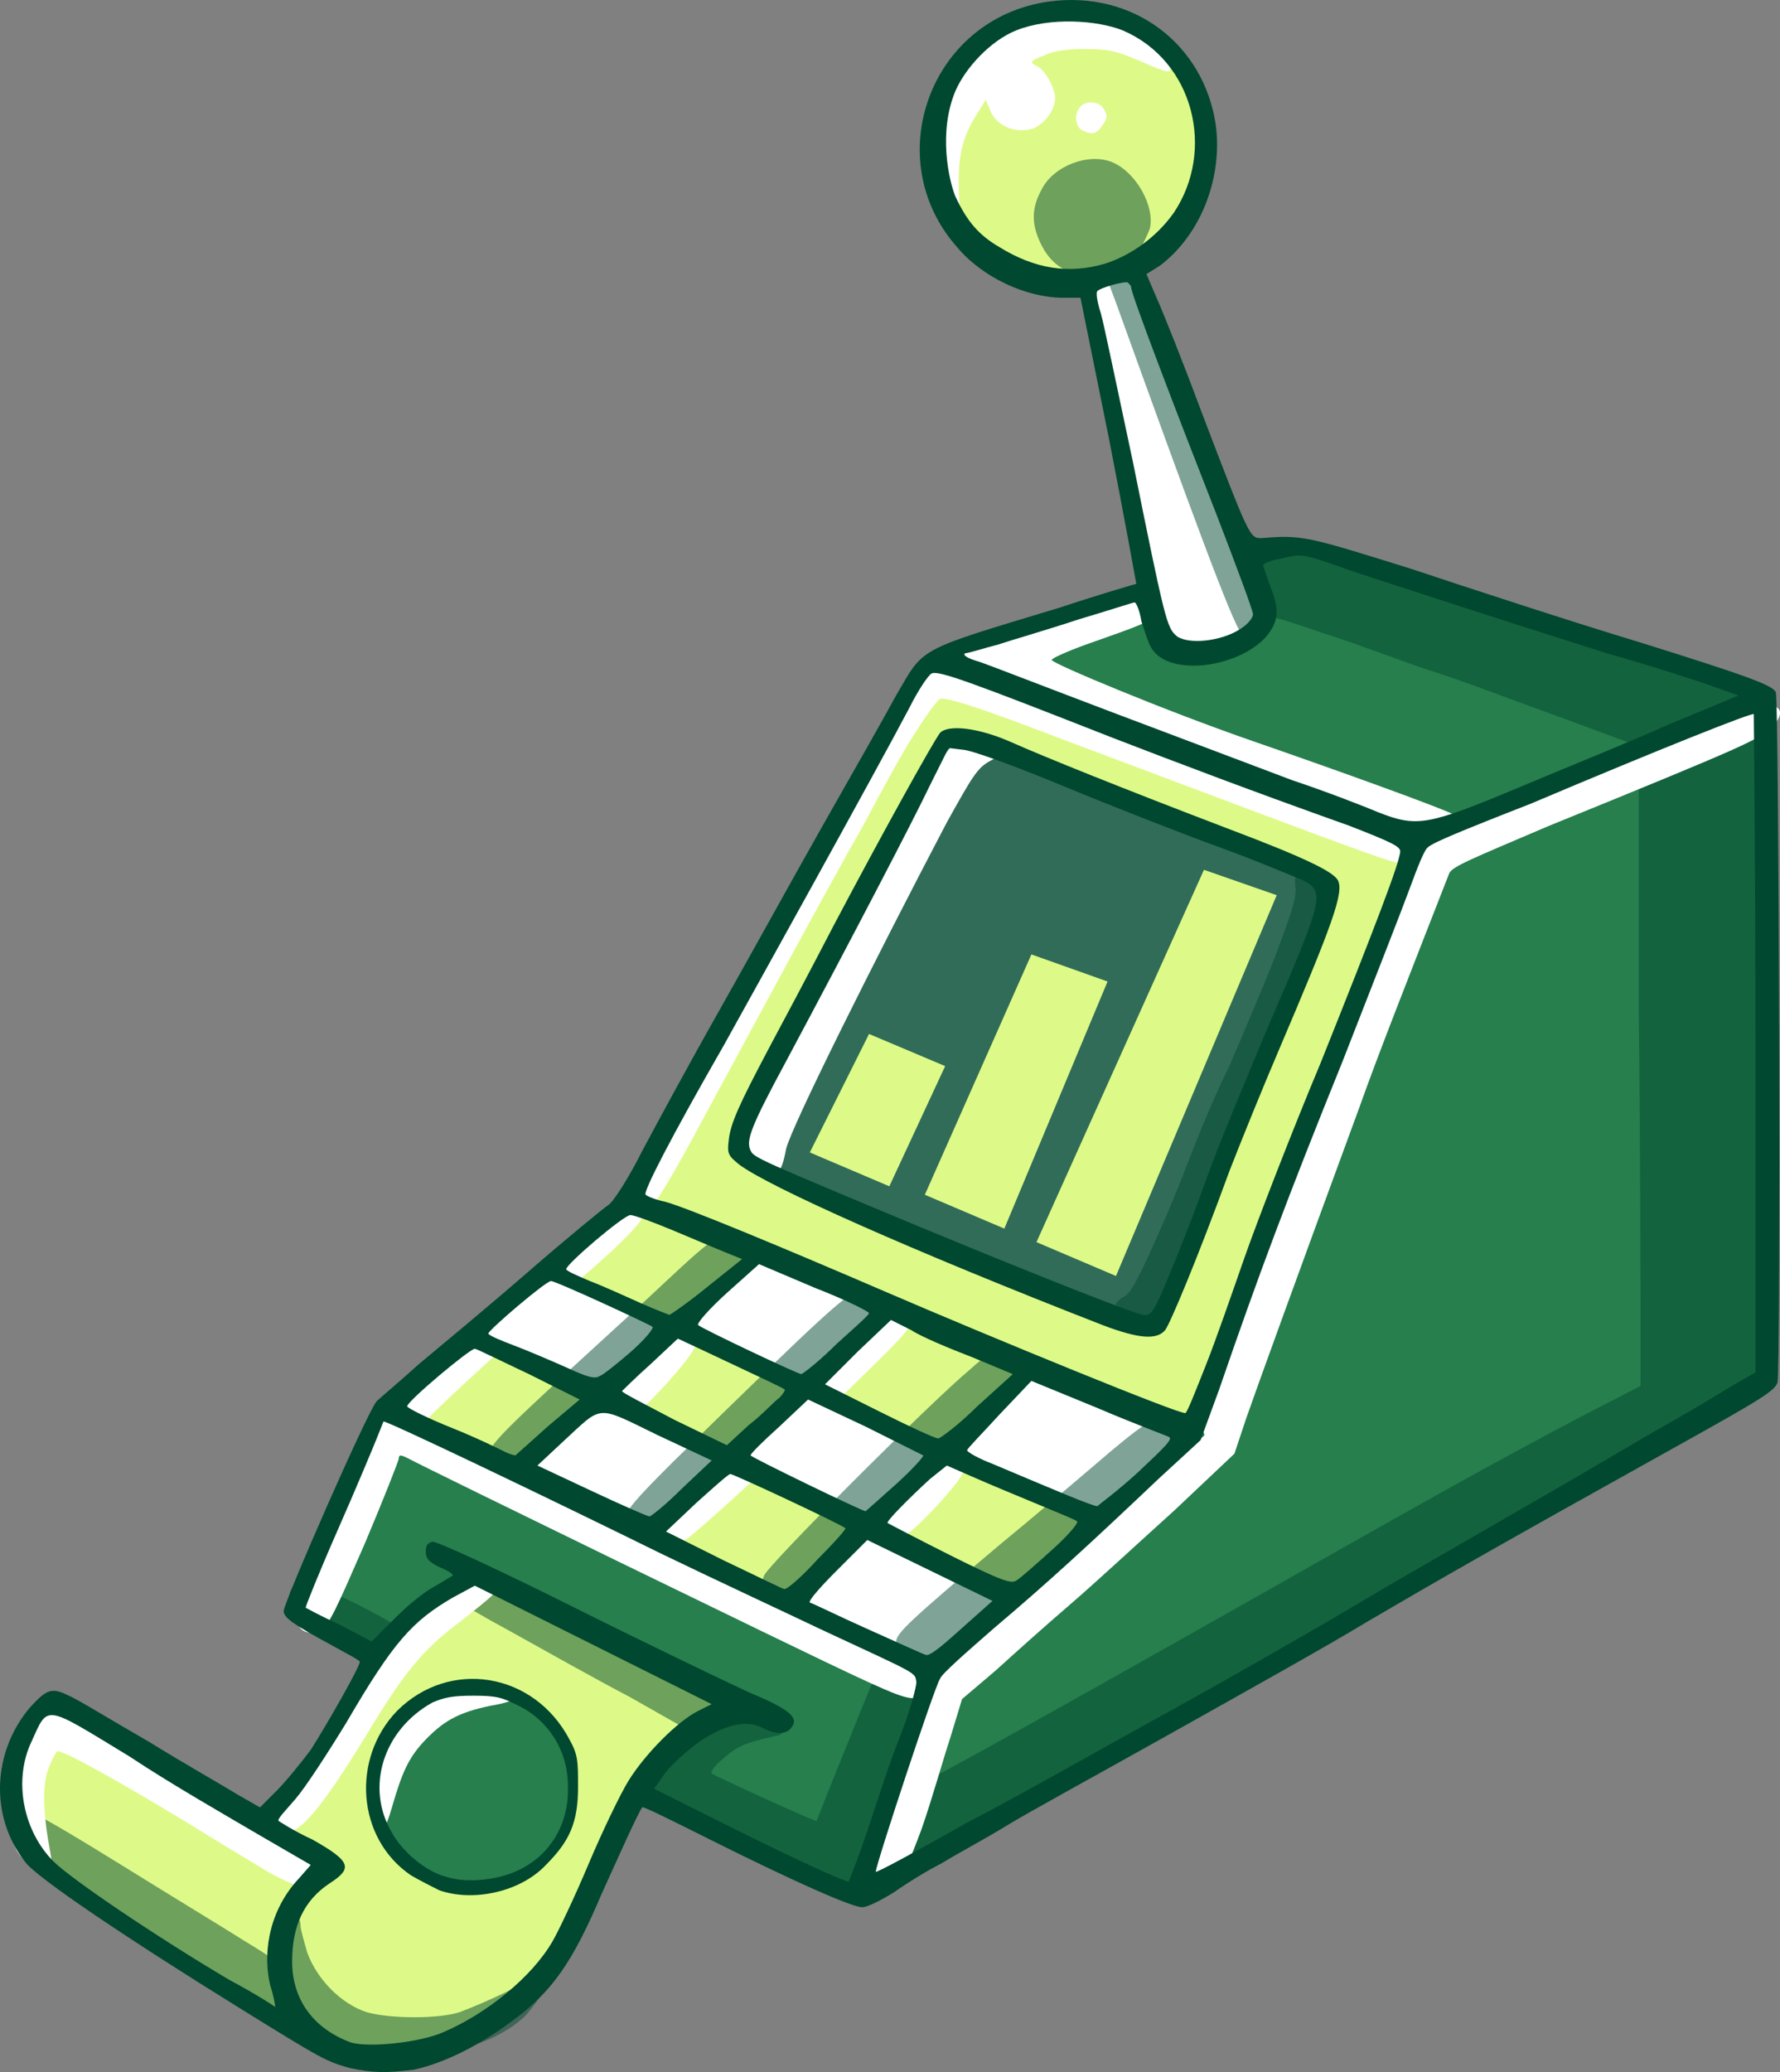 <svg width="110" height="128" viewBox="0 0 110 128" fill="none" xmlns="http://www.w3.org/2000/svg">
<rect x="0" y="0" width="110" height="128" fill="#808080" stroke="none"/>
<path d="M79.42 33.764C78.688 33.868 77.329 34.077 77.538 35.227C77.643 36.168 78.27 37.109 78.27 38.05C77.329 39.827 75.238 40.559 73.356 40.35C72.624 40.455 71.893 40.036 71.684 39.305C71.161 38.468 71.37 37.214 70.429 36.691C69.384 36.587 68.443 37.214 67.502 37.423C64.888 38.259 62.275 38.991 59.766 39.827C58.825 40.141 59.243 41.5 60.079 41.605C68.756 44.846 77.329 48.295 86.006 51.223C88.306 52.059 90.606 50.596 92.802 49.864C97.715 47.877 102.629 45.891 107.438 43.8C108.17 43.277 107.647 42.336 106.915 42.232C99.388 39.723 91.861 37.423 84.334 34.809C83.079 34.496 81.825 33.764 80.465 33.659C80.047 33.659 79.734 33.659 79.42 33.764Z" fill="#267F4C"/>
<path d="M108.172 43.695C105.14 44.636 102.213 45.995 99.285 47.145C95.626 48.714 91.863 50.073 88.204 51.85C87.158 52.686 86.949 54.045 86.426 55.195C82.349 65.545 78.167 75.895 74.508 86.35C73.985 87.395 73.985 88.754 72.835 89.486C68.34 93.772 63.635 97.954 58.931 102.136C56.735 104.122 56.422 107.154 55.376 109.768C54.749 111.754 54.017 113.636 53.599 115.622C53.704 116.459 54.749 116.563 55.376 116.04C63.426 111.65 71.372 107.05 79.422 102.554C89.353 96.909 99.181 91.159 109.008 85.513C109.74 84.782 109.217 83.632 109.426 82.586C109.426 69.936 109.426 57.286 109.112 44.532C109.112 44.114 108.694 43.591 108.172 43.695Z" fill="#267F4C"/>
<path d="M23.799 87.291C22.962 87.291 22.648 88.232 22.439 88.859C20.976 92.204 19.512 95.55 18.153 99C17.944 99.522 18.467 99.941 18.885 100.15C20.139 100.777 21.394 101.509 22.649 102.032C23.38 102.241 23.799 101.404 24.217 101.091C25.262 100.045 26.412 98.895 27.771 98.268C28.189 98.059 28.712 97.536 28.398 97.013C28.294 96.804 28.085 96.595 27.876 96.491C34.148 99.522 40.421 102.763 46.798 105.586C47.217 105.795 47.635 106.004 47.948 106.213C47.217 105.9 46.485 105.586 45.648 105.795C43.557 106.109 41.989 107.572 40.63 109.036C40.108 109.559 39.794 110.291 40.317 110.918C41.153 111.859 42.407 112.172 43.453 112.8C46.171 114.159 48.994 115.518 51.817 116.772C52.339 117.086 53.071 116.877 53.28 116.25C54.117 114.368 54.639 112.381 55.371 110.5C55.998 108.513 56.835 106.527 57.357 104.436C57.566 103.6 56.73 102.972 55.998 102.554C53.385 101.091 50.562 100.045 47.844 98.686C40.63 95.236 33.521 91.681 26.308 88.336C25.471 87.918 24.739 87.5 23.799 87.291Z" fill="#267F4C"/>
<path d="M29.243 103.913C26.838 103.913 24.643 105.481 23.598 107.572C22.448 109.663 22.761 112.381 24.12 114.159C25.375 115.936 27.466 117.086 29.661 116.877C31.125 116.877 32.588 116.145 33.738 115.204C36.038 113.218 36.561 109.35 34.784 106.84C33.529 105.063 31.438 103.809 29.243 103.913Z" fill="#267F4C"/>
<path d="M64.989 1.041C62.166 0.937 59.866 3.028 58.507 5.328C57.566 7 57.775 9.091 57.984 11.078C58.925 14.841 62.898 17.455 66.766 16.828C71.889 16.619 75.444 10.868 73.771 6.373C72.83 3.759 70.216 1.564 67.394 1.146C66.557 1.041 65.721 1.041 64.989 1.041Z" fill="#DDFA88"/>
<path d="M57.674 41.187C56.838 41.292 56.629 42.337 56.106 42.964C51.61 51.014 47.219 59.169 42.724 67.219C41.574 69.31 40.32 71.296 39.483 73.491C39.274 74.119 40.111 74.432 40.529 74.537C46.279 76.523 51.715 79.032 57.36 81.437C62.588 83.632 67.71 85.828 72.938 87.71C73.669 87.71 73.774 86.769 74.088 86.35C75.969 81.646 77.642 76.837 79.524 72.132C81.824 66.069 84.438 60.11 86.528 53.941C86.633 53.314 87.156 52.478 86.528 52.06C84.438 51.014 82.138 50.387 79.942 49.551C73.251 47.146 66.56 44.428 59.87 41.919C59.138 41.605 58.406 41.292 57.674 41.187ZM59.138 45.369C61.228 45.578 63.215 46.623 65.201 47.355C70.219 49.446 75.447 51.328 80.465 53.419C81.092 53.732 81.928 53.941 82.347 54.673C82.347 56.032 81.615 57.287 81.197 58.646C79.106 63.769 76.806 68.891 74.924 74.119C73.879 76.628 73.042 79.241 71.892 81.646C71.788 82.064 71.265 82.273 70.847 82.169C69.488 82.064 68.338 81.437 67.083 81.019C60.706 78.51 54.329 75.896 48.16 72.864C47.219 72.341 46.174 71.923 45.442 71.191C45.338 69.623 46.279 68.264 46.906 66.905C50.356 60.214 53.806 53.628 57.465 47.041C57.883 46.519 58.092 45.787 58.615 45.369C58.824 45.369 58.929 45.369 59.138 45.369Z" fill="#DDFA88"/>
<path d="M38.86 74.536C37.397 75.477 36.038 76.627 34.888 77.882C34.574 78.509 35.41 78.718 35.829 78.927C37.71 79.763 39.488 80.495 41.37 81.332C41.997 81.332 42.415 80.704 42.938 80.391C43.983 79.554 45.133 78.822 46.074 77.882C46.283 77.254 45.342 77.045 44.924 76.836C43.042 76 41.16 75.163 39.174 74.431C39.069 74.536 38.965 74.536 38.86 74.536Z" fill="#DDFA88"/>
<path d="M41.781 82.482C40.736 83.109 39.899 84.05 39.063 84.886C38.749 85.304 37.913 85.723 38.226 86.35C39.167 87.082 40.317 87.5 41.363 88.127C42.513 88.65 43.663 89.382 44.917 89.8C45.754 89.486 46.276 88.65 47.008 88.127C47.531 87.5 48.367 87.082 48.785 86.245C48.89 85.513 47.949 85.409 47.426 85.095C45.649 84.259 43.872 83.423 42.095 82.691C41.886 82.482 41.886 82.377 41.781 82.482Z" fill="#DDFA88"/>
<path d="M29.138 83.004C28.302 83.318 27.674 84.049 26.838 84.572C26.106 85.2 25.27 85.722 24.747 86.559C24.538 87.29 25.583 87.499 26.002 87.813C27.779 88.545 29.556 89.486 31.438 90.113C32.065 90.218 32.483 89.486 32.902 89.172C33.843 88.336 34.992 87.499 35.829 86.559C35.933 85.931 34.992 85.827 34.574 85.513C32.797 84.677 31.124 83.631 29.138 83.004C29.347 83.004 29.242 83.004 29.138 83.004Z" fill="#DDFA88"/>
<path d="M45.337 90.741C44.501 91.055 43.873 91.786 43.142 92.413C42.514 93.145 41.678 93.668 41.155 94.504C41.155 95.132 41.992 95.236 42.41 95.55C44.396 96.595 46.487 97.536 48.473 98.477C49.101 98.477 49.414 97.745 49.937 97.432C50.878 96.491 51.819 95.654 52.551 94.609C52.76 93.982 51.819 93.877 51.505 93.564C49.519 92.623 47.428 91.577 45.337 90.741Z" fill="#DDFA88"/>
<path d="M54.749 81.332C53.495 82.691 52.031 83.946 50.881 85.305C50.777 86.037 51.717 86.037 52.136 86.35C54.017 87.291 55.899 88.337 57.99 89.068C58.722 89.173 59.14 88.337 59.663 88.023C60.708 86.977 61.963 86.141 62.904 84.991C63.113 84.364 62.172 84.259 61.858 84.05C59.663 83.109 57.467 82.168 55.272 81.227C54.958 81.227 54.854 81.332 54.749 81.332Z" fill="#DDFA88"/>
<path d="M58.513 90.323C57.572 90.846 56.944 91.682 56.108 92.309C55.586 92.832 54.958 93.355 54.645 93.982C54.645 94.609 55.481 94.609 55.899 94.923C57.99 95.968 59.976 97.014 62.067 97.85C62.904 98.268 63.426 97.432 64.054 97.014C64.995 96.073 66.144 95.341 66.876 94.191C67.085 93.564 66.144 93.459 65.831 93.25C63.426 92.205 61.126 91.264 58.722 90.218C58.617 90.323 58.513 90.323 58.513 90.323Z" fill="#DDFA88"/>
<path d="M29.452 97.641C28.302 98.059 27.256 98.896 26.106 99.627C23.911 101.405 22.656 104.018 21.193 106.318C20.043 108.305 18.683 110.187 17.22 111.859C16.906 112.173 17.115 112.8 17.534 112.905C18.683 113.636 20.043 114.159 20.983 115.205C20.461 116.041 19.415 116.459 18.788 117.296C17.638 118.864 17.534 121.059 18.056 122.836C18.579 124.718 20.356 126.077 22.238 126.391C24.642 126.6 27.152 126.182 29.138 124.927C31.124 123.777 32.902 122.209 34.261 120.327C36.352 116.773 37.397 112.696 39.802 109.35C40.847 107.991 41.997 106.737 43.565 105.9C43.983 105.796 44.611 105.273 44.088 104.855C39.383 102.346 34.574 99.941 29.765 97.537C29.556 97.641 29.452 97.641 29.452 97.641ZM29.347 104.123C32.065 104.123 34.783 106.109 35.515 108.827C35.62 110.5 35.829 112.382 34.783 113.846C33.32 116.146 30.288 117.296 27.674 116.564C25.479 115.832 23.702 114.055 23.284 111.755C22.656 108.618 24.643 105.273 27.674 104.437C28.093 104.123 28.72 104.123 29.347 104.123Z" fill="#DDFA88"/>
<path d="M3.105 105.691C2.164 105.691 1.955 106.841 1.537 107.572C0.701 109.35 0.91 111.441 1.642 113.218C2.583 115.309 4.778 116.459 6.555 117.818C9.796 120.013 13.246 122.209 16.696 124.091C17.114 124.404 17.533 123.777 17.323 123.359C16.801 121.372 16.905 119.177 17.951 117.4C18.369 116.563 19.101 116.041 19.519 115.309C19.623 114.682 18.683 114.577 18.369 114.263C13.769 111.65 9.274 108.827 4.778 106.213C4.151 105.9 3.628 105.691 3.105 105.691Z" fill="#DDFA88"/>
<path d="M58.507 45.995C54.953 53.313 50.98 60.527 47.216 67.845C46.798 68.89 45.857 70.04 46.171 71.19C46.694 72.131 48.053 72.236 48.993 72.863C55.684 75.79 62.48 78.613 69.38 81.227C70.112 81.54 71.261 81.959 71.68 81.018C73.771 76.627 75.234 71.922 77.116 67.531C78.58 63.872 80.357 60.318 81.612 56.554C81.925 55.822 81.716 54.777 80.88 54.463C77.011 52.581 72.83 51.222 68.857 49.654C65.721 48.504 62.689 47.041 59.448 46.204C59.03 45.995 58.821 45.89 58.507 45.995Z" fill="#316C58"/>
<path d="M33.948 78.927C32.798 79.554 31.857 80.495 30.811 81.332C30.498 81.645 29.871 81.959 29.871 82.482C29.975 83.004 30.707 83.109 31.125 83.422C32.798 84.05 34.471 84.886 36.248 85.618C36.771 85.827 37.293 85.618 37.607 85.2C38.652 84.259 39.698 83.422 40.639 82.272C40.952 81.75 40.221 81.541 39.802 81.332C37.921 80.495 36.039 79.554 34.157 78.823C34.157 78.823 34.052 78.823 33.948 78.927Z" fill="white"/>
<path d="M46.906 77.778C46.174 78.3 45.547 78.927 44.92 79.555C44.292 80.182 43.456 80.809 43.038 81.646C42.933 82.273 43.665 82.377 43.979 82.587C45.756 83.423 47.533 84.364 49.415 85.096C50.042 85.2 50.461 84.573 50.983 84.259C52.029 83.318 53.179 82.377 54.12 81.436C54.329 80.914 53.702 80.705 53.388 80.496C51.401 79.555 49.311 78.614 47.22 77.778C47.011 77.778 46.906 77.778 46.906 77.778Z" fill="white"/>
<path d="M37.184 86.977C36.243 86.977 35.615 87.918 34.884 88.441C34.256 89.068 33.525 89.591 32.897 90.323C32.688 90.846 33.316 91.055 33.629 91.159C35.615 92.1 37.602 93.146 39.693 93.982C40.215 94.191 40.634 93.564 40.947 93.355C41.993 92.414 43.038 91.473 44.084 90.427C44.397 89.905 43.665 89.696 43.352 89.591C41.575 88.755 39.797 87.814 37.915 87.082C37.706 87.082 37.497 86.977 37.184 86.977Z" fill="white"/>
<path d="M49.829 86.245C49.097 86.767 48.365 87.499 47.738 88.126C47.215 88.754 46.483 89.172 46.065 89.799C45.961 90.322 46.797 90.426 47.111 90.635C49.202 91.681 51.188 92.727 53.279 93.667C53.801 93.772 54.115 93.145 54.533 92.936C55.474 92.099 56.52 91.263 57.356 90.217C57.565 89.695 56.938 89.486 56.52 89.276C54.429 88.231 52.338 87.186 50.142 86.245C50.038 86.245 49.933 86.245 49.829 86.245Z" fill="white"/>
<path d="M53.703 94.818C53.18 94.923 52.971 95.445 52.657 95.759C51.821 96.7 50.776 97.536 50.044 98.686C49.835 99.209 50.462 99.418 50.776 99.523C52.971 100.568 55.166 101.614 57.362 102.554C57.885 102.659 58.303 102.032 58.721 101.718C59.662 100.882 60.707 100.045 61.648 99.105C61.857 98.582 61.126 98.373 60.812 98.164C58.617 97.014 56.316 95.864 54.121 94.818C53.912 94.818 53.807 94.818 53.703 94.818Z" fill="white"/>
<path d="M63.424 85.095C62.17 86.454 60.706 87.813 59.556 89.277C59.242 89.695 59.556 90.113 59.974 90.218C62.379 91.368 64.888 92.308 67.397 93.354C68.129 93.563 68.756 92.831 69.279 92.413C70.429 91.472 71.579 90.427 72.52 89.277C72.833 88.859 72.415 88.545 71.997 88.44C69.279 87.29 66.561 86.245 63.738 85.095C63.633 84.99 63.529 84.99 63.424 85.095Z" fill="white"/>
<path d="M69.594 17.037C68.862 17.141 68.235 17.246 67.608 17.664C67.294 18.187 67.608 18.814 67.713 19.337C69.072 25.4 70.222 31.36 71.581 37.423C71.79 38.26 71.999 39.409 72.94 39.723C74.09 40.141 75.449 39.828 76.599 39.2C77.121 38.887 77.853 38.364 77.749 37.737C77.017 35.332 75.972 33.032 75.135 30.732C73.462 26.55 71.79 22.264 70.326 17.978C70.326 17.664 70.222 17.037 69.594 17.037Z" fill="white"/>
<g style="mix-blend-mode:hard-light" opacity="0.5">
<path d="M20.874 126.495C19.933 125.972 19.306 125.554 18.888 124.822L18.261 123.881L17.843 124.404C17.32 125.136 17.006 125.031 15.856 123.986C15.229 123.463 13.347 122.208 11.57 121.163C7.911 118.968 2.265 115.204 1.743 114.577C1.429 114.263 1.429 114.054 1.638 113.74C1.847 113.322 1.743 113.218 1.324 112.59C1.011 112.277 0.802 111.858 0.802 111.754C0.802 111.231 2.265 111.963 7.493 115.204C10.524 117.086 13.974 119.177 15.124 119.908C17.006 121.058 17.32 121.268 17.424 121.895C17.529 122.313 17.634 122.627 17.738 122.731C17.947 122.836 17.843 122.522 17.634 121.895C17.424 121.268 17.32 120.64 17.424 120.118C17.634 118.863 18.574 117.922 18.574 118.968C18.574 119.177 18.784 119.908 18.993 120.64C19.62 122.313 21.084 123.777 22.652 124.299C24.115 124.718 27.147 124.718 28.402 124.299C30.074 123.672 32.27 122.627 33.211 121.999C33.733 121.686 34.152 121.372 34.256 121.477C34.465 121.686 33.211 123.777 32.374 124.613C31.224 125.658 29.552 126.39 27.774 126.704C26.938 126.808 25.893 127.017 25.265 127.227C23.488 127.331 22.443 127.227 20.874 126.495Z" fill="#00482F"/>
</g>
<g style="mix-blend-mode:hard-light" opacity="0.5">
<path d="M50.883 116.355C49.942 116.146 49.733 116.041 49.524 115.623C49.315 115.205 49.001 114.996 47.851 114.577C46.283 114.055 40.638 111.232 40.011 110.709C39.801 110.5 39.592 110.186 39.592 109.977C39.592 109.559 40.638 108.723 41.16 108.723C41.37 108.723 41.788 108.305 42.102 107.886L42.833 107.05L38.965 104.855C36.77 103.705 33.424 101.823 31.543 100.777C27.883 98.791 27.256 98.268 27.883 97.955C28.511 97.537 29.661 97.746 32.065 98.686C35.097 99.941 44.715 104.541 44.924 104.855C45.029 104.959 45.029 105.273 45.029 105.482C45.029 105.691 44.924 105.9 44.924 105.9C44.924 105.9 45.447 105.796 45.97 105.586C46.597 105.377 47.224 105.273 47.433 105.273C47.956 105.273 48.479 105.9 48.479 106.527C48.479 107.05 48.374 107.155 47.851 107.259C45.97 107.677 45.551 107.886 44.715 108.618C44.192 109.036 43.879 109.455 43.983 109.559C44.297 109.768 50.465 112.591 50.465 112.486C50.465 112.486 51.406 110.082 52.556 107.259C54.02 103.6 54.647 102.137 54.961 102.032C55.17 101.927 55.379 101.718 55.379 101.405C55.379 100.882 56.424 99.941 61.756 95.446C63.533 93.982 66.147 91.787 67.611 90.532C70.642 87.918 71.374 87.5 71.792 87.709C72.001 87.814 72.21 87.814 72.419 87.814C72.942 87.605 73.57 88.127 73.57 88.755C73.57 89.278 72.942 89.905 68.969 93.355C64.16 97.641 59.874 101.091 58.306 102.032C57.679 102.45 57.365 102.764 57.365 103.182C57.365 103.496 56.842 105.273 56.32 107.259C55.692 109.246 55.274 110.918 55.274 110.918C55.274 111.232 63.115 106.841 77.751 98.582C87.16 93.25 91.76 90.637 97.928 87.396L101.378 85.618V82.482C101.378 80.809 101.378 71.818 101.274 62.723V46.1L96.465 44.323C93.851 43.382 90.297 42.023 88.624 41.5C86.951 40.978 84.024 39.828 82.038 39.2C78.588 38.05 78.483 37.946 78.483 38.469C78.483 39.41 77.333 39.828 76.706 39.096C76.183 38.573 73.57 31.464 68.969 18.71L68.342 17.037H67.297C65.833 16.932 64.892 16.305 64.265 14.946C63.742 13.796 63.742 12.855 64.37 11.705C65.101 10.241 67.297 9.405 68.76 10.032C70.224 10.66 71.374 12.751 71.06 14.11C70.956 14.423 70.642 15.05 70.433 15.469C69.91 16.201 69.91 16.305 70.224 16.619C70.642 17.141 71.583 19.441 72.942 23.101C75.033 29.269 78.065 37.109 78.274 37.005C78.379 36.9 78.274 36.482 78.065 35.959C77.856 35.437 77.751 34.809 77.856 34.705C77.96 34.6 78.588 34.287 79.424 34.078L80.888 33.66L84.756 35.019C86.847 35.75 89.983 36.796 91.656 37.319C93.329 37.841 97.615 39.2 101.169 40.35C104.724 41.5 107.756 42.546 107.86 42.65C108.383 43.173 107.756 43.8 105.978 44.428C103.365 45.473 103.26 45.578 103.365 45.578C103.469 45.578 104.619 45.16 105.978 44.637C107.338 44.01 108.697 43.591 108.801 43.696C109.01 43.8 109.115 44.114 109.115 44.95C109.115 45.578 109.219 51.328 109.324 57.705C109.428 64.082 109.533 72.968 109.428 77.359L109.324 85.409L106.815 86.768C105.456 87.5 104.097 88.232 103.888 88.337C103.678 88.441 103.26 88.755 103.051 89.068C102.738 89.487 102.528 89.696 102.215 89.696C101.901 89.696 101.065 90.114 100.124 90.636C99.288 91.159 97.092 92.414 95.315 93.459C93.538 94.505 89.356 96.805 86.115 98.791C78.169 103.496 78.274 103.391 70.538 107.677C66.774 109.768 61.965 112.486 59.665 113.846C57.365 115.205 55.379 116.25 55.17 116.355C54.856 116.459 54.542 116.355 54.333 116.146C54.02 115.832 53.915 115.832 53.601 116.25C52.66 116.668 52.556 116.668 50.883 116.355Z" fill="#00482F"/>
</g>
<g style="mix-blend-mode:hard-light" opacity="0.5">
<path d="M21.607 101.09C19.307 99.835 18.052 99.104 17.948 98.686C17.739 98.267 18.261 97.745 18.889 97.745C19.516 97.745 24.534 100.254 24.743 100.672C24.848 101.09 24.325 101.717 23.802 101.926C23.489 101.926 22.548 101.508 21.607 101.09Z" fill="#00482F"/>
</g>
<g style="mix-blend-mode:hard-light" opacity="0.5">
<path d="M47.325 98.373C47.012 98.059 47.012 97.85 47.221 97.328C47.43 96.7 57.571 86.559 59.975 84.573C61.021 83.632 61.23 83.528 61.857 83.632C62.798 83.841 63.112 84.155 63.112 84.782C63.112 85.305 62.589 85.932 60.394 88.023C55.48 92.832 48.684 98.686 48.162 98.686C47.848 98.791 47.535 98.582 47.325 98.373Z" fill="#00482F"/>
</g>
<g style="mix-blend-mode:hard-light" opacity="0.5">
<path d="M38.857 94.4C38.23 93.772 38.648 93.249 41.575 90.322C51.298 80.809 52.448 79.763 53.18 79.763C53.703 79.763 54.539 80.39 54.539 80.913C54.539 81.227 53.598 82.063 49.102 86.35C42.516 92.518 40.112 94.609 39.589 94.609C39.275 94.713 38.962 94.609 38.857 94.4Z" fill="#00482F"/>
</g>
<g style="mix-blend-mode:hard-light" opacity="0.5">
<path d="M30.496 90.531C29.764 89.799 29.973 89.486 34.259 85.513C36.036 83.84 39.068 81.122 40.95 79.345C44.296 76.209 44.923 75.79 45.55 76.418C47.641 77.672 45.655 78.195 39.486 83.945C32.064 90.74 31.332 91.368 30.496 90.531Z" fill="#00482F"/>
</g>
<g style="mix-blend-mode:hard-light" opacity="0.5">
<path d="M69.594 81.332C68.757 80.809 68.757 80.495 69.489 80.077C69.907 79.868 70.43 78.823 71.684 76C72.625 73.909 73.566 71.4 73.984 70.355C74.403 69.309 75.239 67.323 75.971 65.859C76.598 64.395 77.853 61.468 78.689 59.377C79.839 56.346 80.153 55.405 80.048 54.777C79.944 53.941 80.257 53.523 81.094 53.732C81.825 53.941 82.348 55.091 82.139 56.032C81.93 56.973 79.316 63.455 77.957 66.382C77.33 67.741 76.494 69.727 75.971 70.877C74.298 75.059 71.894 80.495 71.475 80.914C70.953 81.75 70.43 81.855 69.594 81.332Z" fill="#00482F"/>
</g>
<g style="mix-blend-mode:overlay">
<path d="M109.321 43.591C108.694 43.591 105.244 44.95 100.644 46.936C95.208 49.236 89.98 51.327 89.353 51.327C88.935 51.327 88.621 51.536 88.308 51.955L87.889 52.582L87.471 51.955C87.158 51.432 86.635 51.118 85.38 50.7C80.467 48.923 78.376 48.191 78.48 48.086C78.585 48.086 80.571 48.714 83.08 49.655C87.576 51.327 88.203 51.536 88.935 51.118C89.144 51.014 89.667 50.909 89.98 50.805L90.608 50.7L89.98 50.386C89.249 49.968 82.871 47.668 77.435 45.786C71.999 43.905 64.994 40.977 64.994 40.768C64.994 40.664 65.935 40.246 67.085 39.827C70.639 38.573 70.953 38.468 71.162 38.05C71.267 37.841 71.267 37.527 70.953 37.214L70.535 36.691L68.758 37.318C67.712 37.632 65.935 38.364 64.785 38.782C63.112 39.409 62.276 39.618 61.021 39.723C59.035 39.827 58.826 40.036 59.662 40.873L60.29 41.5L59.662 41.396C59.244 41.396 58.826 41.186 58.617 40.977C58.303 40.664 58.094 40.664 57.571 40.977C57.258 41.082 56.944 41.396 56.84 41.605C56.735 41.814 55.794 43.486 54.644 45.264C52.658 48.4 51.299 50.909 50.567 52.686C50.358 53.105 49.312 55.091 48.162 57.077C45.967 60.946 40.949 69.936 39.903 72.027C39.59 72.654 39.276 73.386 39.276 73.7C39.276 74.014 38.962 74.327 38.335 74.745C36.244 76 24.64 86.559 24.64 87.082C24.64 87.291 24.535 87.395 24.431 87.291C23.803 86.977 23.072 88.023 20.981 92.204C18.053 98.373 17.844 98.791 18.158 99.836C18.471 100.777 18.994 101.091 19.831 100.673C20.353 100.359 20.771 99.418 22.549 95.341C23.699 92.623 24.64 90.218 24.64 90.114C24.64 89.8 24.849 89.904 25.267 90.114C26.208 90.636 50.044 102.241 52.762 103.495C55.899 104.959 56.526 105.168 57.049 104.645C57.467 104.332 57.467 104.227 55.376 110.186C54.331 112.904 53.599 115.413 53.599 115.727C53.599 116.041 53.808 116.459 54.017 116.563C55.062 117.295 55.585 116.668 56.944 113.009C57.571 111.232 58.303 108.618 58.721 107.363L59.453 104.959L61.544 103.182C62.694 102.136 64.68 100.359 66.144 99.104C67.608 97.85 70.43 95.236 72.521 93.354L76.285 89.8L77.017 87.605C77.749 85.514 79.944 79.45 84.021 68.368C85.171 65.127 86.948 60.632 89.562 53.941C89.771 53.523 90.817 53.105 95.73 51.014C108.067 45.996 108.694 45.682 109.426 44.95C110.262 44.218 110.157 43.591 109.321 43.591ZM86.112 55.823C84.544 59.482 81.199 67.636 80.153 70.459C79.63 71.818 78.376 75.164 77.226 77.882C75.344 82.691 73.776 86.873 73.776 87.5C73.776 87.709 73.985 88.023 74.194 88.232C74.508 88.65 74.508 88.65 74.194 88.859C73.671 89.068 70.221 91.995 68.34 93.773C67.503 94.609 65.83 96.073 64.576 97.118C63.321 98.163 61.44 99.836 60.29 100.882C59.14 101.927 58.094 102.973 57.676 102.973C57.258 103.391 57.153 103.391 57.049 103.182C56.944 102.868 48.267 98.477 43.562 96.282C41.994 95.55 41.785 95.445 42.203 95.236C42.935 94.818 48.058 90.114 52.24 86.036C55.585 82.795 56.317 82.064 56.317 81.541C56.317 81.018 56.212 80.914 55.69 80.914C54.853 80.914 54.121 81.541 48.476 86.768C40.949 93.668 40.635 94.086 40.74 94.609C40.844 95.027 40.112 94.713 35.931 92.727C33.212 91.368 29.971 89.904 28.822 89.277C27.672 88.754 26.521 88.232 26.417 88.232C26.208 88.232 26.103 88.127 26.103 88.023C26.103 87.814 30.285 83.945 35.826 79.032C38.649 76.627 39.903 75.268 39.903 74.745C39.903 74.641 40.112 74.536 40.322 74.432C40.531 74.327 41.681 72.445 43.458 69.1C46.803 62.932 50.776 55.509 53.39 50.909C54.331 49.132 55.69 46.623 56.421 45.473C57.153 44.323 57.885 43.277 58.094 43.173C58.408 43.068 59.976 43.486 65.412 45.577C87.68 53.941 86.217 53.418 86.739 53.209C86.948 53.105 87.158 53.209 87.158 53.209C87.158 53.209 86.739 54.464 86.112 55.823Z" fill="white"/>
</g>
<g style="mix-blend-mode:overlay">
<path d="M54.745 94.818C54.117 94.191 54.431 93.459 55.686 92.309C58.09 90.113 59.449 89.591 59.554 90.74C59.554 91.054 59.136 91.681 57.777 93.145C55.895 95.131 55.267 95.445 54.745 94.818Z" fill="white"/>
</g>
<g style="mix-blend-mode:overlay">
<path d="M37.912 86.873C37.598 86.141 37.912 85.618 40.003 83.945C41.989 82.377 42.617 82.064 42.93 82.377C43.348 82.796 42.93 83.527 41.153 85.514C39.689 87.082 39.376 87.395 38.853 87.395C38.33 87.395 38.017 87.291 37.912 86.873Z" fill="white"/>
</g>
<g style="mix-blend-mode:overlay">
<path d="M46.278 71.609C45.337 70.564 46.278 69.937 49.205 64.082C52.76 56.868 57.883 47.146 58.614 46.309C59.137 45.787 59.346 45.578 60.078 45.578C60.914 45.578 61.96 46.1 61.96 46.414C61.96 46.519 61.542 46.832 61.123 47.041C60.392 47.459 60.078 47.982 58.51 50.805C54.014 59.378 48.892 69.623 48.578 70.982C48.264 72.655 47.951 72.864 47.01 71.818L46.278 71.609Z" fill="white"/>
</g>
<g style="mix-blend-mode:overlay">
<path d="M63.535 42.441C63.326 42.337 63.117 42.232 63.013 42.232C62.908 42.232 62.908 42.337 63.117 42.441C63.326 42.546 63.535 42.65 63.64 42.65C63.744 42.65 63.64 42.546 63.535 42.441Z" fill="white"/>
</g>
<g style="mix-blend-mode:overlay">
<path d="M62.485 42.023C62.276 41.918 61.962 41.814 61.649 41.709C61.231 41.605 61.231 41.605 61.753 41.919C62.381 42.232 63.008 42.337 62.485 42.023Z" fill="white"/>
</g>
<g style="mix-blend-mode:overlay">
<path d="M16.377 115.518C15.331 114.89 13.24 113.636 11.567 112.59C7.595 110.186 3.726 107.99 3.517 108.199C3.413 108.304 3.204 108.722 2.995 109.245C2.576 110.29 2.681 112.172 3.099 114.368C3.204 114.995 3.308 115.622 3.204 115.727C2.89 116.04 1.427 115.099 1.008 114.263C-0.142 111.963 0.59 107.572 2.367 105.795C3.099 105.063 3.936 104.854 4.354 105.481C4.458 105.69 6.131 106.736 8.013 107.886C9.895 109.036 13.136 111.022 15.331 112.277C17.526 113.636 19.408 114.89 19.513 114.995C19.826 115.413 19.199 116.563 18.676 116.563C18.467 116.563 17.422 116.145 16.377 115.518Z" fill="white"/>
</g>
<g style="mix-blend-mode:overlay">
<path d="M16.907 112.696C16.489 112.069 16.488 112.173 18.057 110.291C18.579 109.664 19.625 107.991 20.461 106.528C23.389 101.614 25.479 99.314 28.302 97.955C29.766 97.223 30.393 97.223 30.811 97.641C31.125 98.06 30.602 98.478 28.198 100.36C26.107 101.928 24.852 103.496 22.657 107.155C19.207 112.8 17.848 114.055 16.907 112.696Z" fill="white"/>
</g>
<g style="mix-blend-mode:overlay">
<path d="M23.071 112.068C22.862 111.545 22.653 110.814 22.653 110.291C22.653 108.409 24.744 105.482 26.835 104.436C28.089 103.809 30.285 103.705 31.33 104.123C32.48 104.645 32.166 105.064 30.285 105.377C28.298 105.795 27.357 106.318 26.103 107.677C25.266 108.618 24.848 109.455 24.221 111.65C24.012 112.382 23.803 112.904 23.698 112.904C23.594 113.009 23.28 112.591 23.071 112.068Z" fill="white"/>
</g>
<g style="mix-blend-mode:overlay">
<path d="M58.616 13.691C57.152 11.6 56.839 9.823 57.361 7.628C58.407 3.655 61.961 0.623 65.725 0.414C67.188 0.309 67.398 0.309 68.966 1.25C70.638 2.087 72.311 3.655 72.311 4.178C72.311 4.491 72.311 4.596 70.429 3.759C68.966 3.132 68.443 3.028 67.084 3.028C65.934 3.028 65.098 3.132 64.47 3.446C63.634 3.759 63.634 3.864 64.052 4.073C64.575 4.282 65.202 5.432 65.202 6.059C65.202 6.791 64.575 7.628 63.843 7.941C62.798 8.255 61.648 7.837 61.229 6.896L60.916 6.164L60.602 6.687C59.557 8.255 59.243 9.3 59.243 11.287C59.243 12.332 59.348 13.482 59.452 13.796C59.557 14.214 59.557 14.423 59.348 14.423C59.139 14.214 58.825 14.005 58.616 13.691Z" fill="white"/>
</g>
<g style="mix-blend-mode:overlay">
<path d="M66.875 8.046C66.457 7.837 66.352 7.001 66.771 6.582C67.189 6.164 68.025 6.269 68.234 6.791C68.443 7.105 68.443 7.314 68.13 7.732C67.816 8.255 67.502 8.36 66.875 8.046Z" fill="white"/>
</g>
<path d="M109.739 42.755C109.53 42.337 108.171 41.814 101.48 39.723C96.984 38.364 90.607 36.273 87.157 35.123C80.78 33.136 80.466 33.032 77.957 33.241C77.225 33.241 77.225 33.241 74.193 25.296C73.148 22.473 71.893 19.337 71.475 18.396L70.848 16.932L71.684 16.409C74.298 14.423 75.552 10.868 75.134 7.732C74.403 2.714 70.012 -0.631 64.784 0.1C57.466 1.146 54.33 9.823 59.139 15.259C60.707 17.141 63.425 18.396 65.725 18.396H66.771L68.548 27.177C69.489 31.986 70.221 36.064 70.221 36.064C70.221 36.064 68.025 36.691 65.516 37.527C56.525 40.246 57.153 39.932 55.375 42.964C54.644 44.323 52.553 47.982 50.775 51.118C48.998 54.255 46.175 59.377 44.398 62.514C42.621 65.65 40.53 69.518 39.694 71.086C38.857 72.759 37.916 74.223 37.603 74.432C37.289 74.641 34.989 76.523 32.584 78.614C30.18 80.704 27.148 83.214 25.894 84.259C24.744 85.305 23.489 86.35 23.28 86.559C22.757 87.082 17.53 99 17.53 99.523C17.53 99.941 18.157 100.359 20.457 101.613C21.398 102.136 22.235 102.554 22.235 102.659C22.235 102.973 20.144 106.632 19.203 108.095C18.576 108.932 17.635 110.082 17.112 110.604L16.066 111.65L14.603 110.813C13.766 110.291 11.362 108.932 9.166 107.573C6.971 106.318 4.776 104.959 4.253 104.75C3.207 104.227 2.894 104.332 1.848 105.482C-0.452 108.2 -0.661 112.173 1.535 114.995C2.162 115.936 8.121 119.909 14.707 123.986C19.935 127.227 20.144 127.332 21.607 127.75C23.071 128.063 23.907 128.063 25.58 127.854C27.462 127.436 29.553 126.391 31.539 124.927C34.153 123.045 35.407 121.163 37.184 116.982C38.23 114.682 39.484 111.859 39.694 111.65C39.694 111.545 41.575 112.486 43.875 113.636C49.103 116.25 52.657 117.818 53.284 117.818C53.598 117.818 54.434 117.4 55.271 116.877C56.003 116.354 57.362 115.518 58.198 115.1C59.034 114.577 60.812 113.636 62.171 112.8C63.53 111.963 68.13 109.454 72.416 107.05C76.703 104.645 82.139 101.614 84.543 100.15C88.83 97.641 92.28 95.654 103.361 89.486C109.007 86.35 109.634 85.932 109.843 85.409C110.052 84.991 109.948 43.277 109.739 42.755ZM61.753 15.259C60.498 14.527 59.766 13.691 59.034 12.123C58.616 11.078 57.989 8.15 59.034 5.641C59.662 4.178 61.23 2.505 62.798 1.878C64.889 1.041 67.816 1.25 69.384 1.878C73.775 3.759 75.134 9.3 72.521 13.168C71.475 14.632 69.907 15.782 68.234 16.305C66.039 16.932 63.948 16.618 61.753 15.259ZM70.012 28.537C69.071 24.146 68.234 20.068 68.025 19.337C67.816 18.709 67.712 18.082 67.816 17.977C68.025 17.768 69.489 17.35 69.698 17.455C69.803 17.559 69.907 17.664 69.907 17.768C69.907 18.187 72.834 25.818 75.134 31.673C76.389 34.914 77.434 37.736 77.434 37.946C77.434 38.155 77.121 38.573 76.598 38.886C75.448 39.618 73.462 39.827 72.73 39.305C72.103 38.782 71.998 38.364 70.012 28.537ZM59.662 40.35C59.871 40.35 60.812 40.036 61.648 39.827C62.589 39.514 64.784 38.886 66.666 38.259C68.443 37.736 70.012 37.214 70.116 37.214C70.221 37.214 70.43 37.736 70.534 38.364C70.743 38.991 70.953 39.723 71.162 40.036C72.207 41.814 76.493 41.291 78.271 39.305C79.002 38.364 79.107 37.736 78.48 36.168C78.271 35.541 78.062 35.018 78.062 34.914C78.062 34.809 78.584 34.6 79.212 34.496C80.466 34.182 80.466 34.182 83.707 35.332C87.261 36.482 91.025 37.736 99.284 40.35C102.211 41.187 105.139 42.127 105.975 42.441L107.439 42.964L103.152 44.741C100.852 45.786 96.671 47.459 93.952 48.609C88.202 51.014 87.575 51.118 85.171 50.177C84.439 49.864 82.034 48.923 79.839 48.191C77.643 47.355 72.625 45.473 68.757 44.009C64.889 42.546 61.125 41.082 60.498 40.873C59.766 40.664 59.453 40.455 59.662 40.35ZM44.712 64.605C46.28 61.782 54.121 47.668 56.212 43.696C56.734 42.65 57.362 41.709 57.571 41.605C57.989 41.396 59.975 42.127 68.757 45.577C72.834 47.146 77.225 48.818 83.393 51.014C85.798 51.955 86.53 52.268 86.53 52.582C86.53 53.209 84.962 57.286 81.616 65.65C79.734 70.145 77.643 75.582 76.912 77.673C76.18 79.764 75.134 82.795 74.507 84.364C73.88 85.932 73.357 87.291 73.252 87.291C72.939 87.395 61.439 82.691 54.644 79.764C48.58 77.15 42.307 74.536 41.053 74.223C40.53 74.118 40.007 73.909 39.903 73.805C39.694 73.7 41.471 70.25 44.712 64.605ZM54.33 87.186L50.984 85.514L52.971 83.527L55.062 81.541L56.316 82.168C56.944 82.586 58.721 83.318 60.08 83.841L62.589 84.886L60.394 86.873C59.243 88.023 58.093 88.859 57.989 88.859C57.78 88.859 56.212 88.127 54.33 87.186ZM55.375 91.682C54.33 92.623 53.493 93.355 53.493 93.355C53.284 93.355 46.384 90.009 46.384 89.904C46.384 89.8 47.116 89.068 48.162 88.127L49.939 86.454L53.493 88.127C55.375 89.068 57.048 89.904 57.048 89.904C57.153 89.904 56.421 90.741 55.375 91.682ZM51.716 83.004C50.671 84.05 49.73 84.782 49.521 84.886C49.312 84.886 43.353 82.064 43.144 81.855C43.039 81.75 43.875 80.809 44.921 79.868L46.907 78.091L50.357 79.555C52.239 80.286 53.703 81.018 53.703 81.123C53.703 81.227 52.762 82.064 51.716 83.004ZM43.457 83.423C47.221 85.2 48.371 85.723 48.475 85.827C48.58 85.827 48.371 86.141 48.162 86.35C47.848 86.559 47.116 87.395 46.28 88.023L44.921 89.277L41.68 87.709C39.903 86.768 38.439 86.036 38.439 85.932C38.439 85.932 39.275 85.095 40.216 84.259L41.889 82.691L43.457 83.423ZM40.635 88.65L43.98 90.218L42.098 91.995C41.053 93.041 40.112 93.773 40.112 93.668C40.007 93.668 38.334 92.936 36.557 92.1L33.212 90.532L34.78 89.068C37.289 86.768 36.766 86.768 40.635 88.65ZM43.039 92.832C44.084 91.891 45.025 91.055 45.13 91.055C45.339 91.055 52.03 94.191 52.239 94.4C52.343 94.4 51.612 95.236 50.566 96.282C49.625 97.327 48.684 98.163 48.475 98.163C48.371 98.163 46.698 97.327 44.712 96.386L41.157 94.609L43.039 92.832ZM51.716 97.013L53.598 95.132L57.466 97.013L61.334 98.895L59.453 100.568C58.407 101.509 57.571 102.241 57.257 102.241C57.153 102.241 55.584 101.509 53.703 100.673C51.821 99.836 50.148 99 50.044 99C49.939 98.895 50.671 98.059 51.716 97.013ZM58.721 96.073C56.63 95.027 54.853 94.086 54.853 94.086C54.748 93.982 56.212 92.518 57.466 91.368L58.512 90.532L60.184 91.263C61.125 91.682 62.903 92.413 64.157 92.936C65.412 93.459 66.457 93.877 66.562 93.982C66.666 94.086 65.934 94.923 64.993 95.759C63.948 96.7 63.007 97.536 62.798 97.641C62.484 97.85 61.857 97.641 58.721 96.073ZM61.334 90.427C60.498 90.114 59.766 89.695 59.766 89.591C59.766 89.486 60.707 88.545 61.753 87.395L63.739 85.305L67.816 86.977C70.012 87.918 71.998 88.65 72.207 88.754C72.521 88.859 72.103 89.277 70.325 90.95C69.071 92.1 67.921 92.936 67.816 93.041C67.502 93.041 65.307 92.1 61.334 90.427ZM38.962 75.059C39.171 75.059 40.321 75.477 41.575 76C42.83 76.523 44.294 77.15 44.816 77.359L45.862 77.777L43.771 79.45C42.621 80.391 41.575 81.123 41.366 81.227C41.366 81.227 40.53 80.914 39.589 80.495C38.648 80.077 37.289 79.45 36.453 79.136C35.721 78.823 34.989 78.509 34.989 78.404C34.989 78.091 38.544 75.059 38.962 75.059ZM34.048 79.136C34.362 79.136 40.007 81.75 40.321 81.959C40.425 82.064 39.798 82.795 38.962 83.527C38.125 84.259 37.184 84.991 37.08 84.991C36.766 85.2 36.348 85.095 34.989 84.468C34.048 84.05 32.584 83.423 31.748 83.109C30.912 82.795 30.18 82.482 30.18 82.377C30.18 82.168 33.734 79.136 34.048 79.136ZM29.344 83.318C29.448 83.318 30.912 84.05 32.689 84.886L35.825 86.454L33.839 88.127C32.794 89.068 31.853 89.904 31.853 89.904C31.748 89.904 31.434 89.8 31.225 89.695C31.016 89.591 29.553 88.859 27.985 88.232C26.416 87.605 25.162 86.977 25.162 86.873C25.162 86.559 29.03 83.318 29.344 83.318ZM14.185 122.313C9.585 119.595 4.357 116.041 3.312 114.995C1.43 113.113 0.803 109.977 1.953 107.573C2.998 105.273 2.685 105.273 8.016 108.513C10.525 110.186 14.185 112.277 15.962 113.323L19.203 115.204L18.471 116.041C16.798 117.818 16.171 120.327 16.694 122.627C16.903 123.254 17.007 123.882 17.007 123.986C16.903 123.882 15.753 123.15 14.185 122.313ZM38.857 109.977C38.334 110.813 37.184 113.218 36.348 115.204C35.512 117.191 34.466 119.386 34.153 119.909C32.898 122.104 30.076 124.404 27.357 125.554C25.894 126.182 22.862 126.495 21.712 126.182C19.412 125.345 18.053 123.568 18.053 121.163C18.053 118.968 18.785 117.4 20.353 116.354C21.816 115.413 21.712 114.995 19.307 113.636C18.157 113.113 17.216 112.486 17.216 112.486C17.112 112.382 17.635 111.859 18.262 111.127C18.889 110.395 20.248 108.304 21.398 106.423C24.326 101.404 25.476 100.15 27.985 98.686L29.344 97.954L43.98 105.273L43.144 105.691C41.889 106.318 39.903 108.304 38.857 109.977ZM52.448 116.25C52.03 116.145 49.834 115.204 45.025 112.8L40.425 110.5L41.157 109.454C41.575 108.932 42.516 108.095 43.248 107.573C44.816 106.527 46.175 106.213 47.116 106.736C47.953 107.154 48.58 107.154 48.894 106.736C49.416 106.109 48.789 105.586 46.28 104.541C44.921 103.913 40.112 101.613 35.512 99.314C30.703 96.909 27.044 95.236 26.73 95.236C26.416 95.341 26.312 95.445 26.312 95.864C26.312 96.282 26.521 96.491 27.148 96.804C27.671 97.013 27.985 97.223 27.985 97.327C27.985 97.327 27.462 97.641 26.939 97.954C26.312 98.268 25.266 99.104 24.43 99.941L22.966 101.404L20.98 100.359C19.83 99.836 18.889 99.314 18.889 99.314C18.889 99.209 19.726 97.118 20.875 94.504C22.026 91.891 23.071 89.382 23.28 88.859C23.489 88.336 23.698 87.814 23.698 87.814C23.803 87.709 33.839 92.518 40.844 95.968C44.084 97.536 48.58 99.627 50.775 100.673C56.839 103.495 56.525 103.286 56.63 103.913C56.63 104.227 56.212 105.795 55.584 107.363C54.957 108.932 54.121 111.545 53.598 113.113C53.075 114.682 52.553 115.936 52.448 116.25ZM108.484 84.782L107.021 85.618C106.184 86.141 104.093 87.395 102.211 88.441C100.434 89.486 97.925 90.95 96.671 91.682C95.416 92.413 90.502 95.236 85.798 97.954C81.093 100.777 74.612 104.436 71.371 106.213C68.13 107.991 63.007 110.918 59.766 112.591C56.63 114.368 54.121 115.727 54.121 115.623C54.121 115.204 57.78 104.123 58.093 103.704C58.198 103.391 59.766 102.032 61.439 100.568C64.784 97.745 67.503 95.236 71.58 91.368L74.193 88.964L75.343 85.827C77.748 78.823 79.63 73.805 82.975 65.545C84.857 60.736 86.739 55.927 87.157 54.777C87.575 53.627 87.993 52.582 88.202 52.373C88.412 52.164 89.143 51.85 89.875 51.536C90.607 51.223 92.698 50.386 94.58 49.655C102.734 46.205 108.275 44.009 108.38 44.114C108.38 44.218 108.484 53.418 108.484 64.5V84.782Z" fill="#00482F"/>
<path d="M35.199 107.468C33.004 103.286 27.776 102.45 24.536 105.69C21.713 108.618 22.026 113.531 25.372 115.831C25.895 116.145 26.731 116.563 27.149 116.772C29.24 117.504 32.167 116.877 33.736 115.204C35.199 113.74 35.722 112.59 35.722 110.395C35.722 108.827 35.722 108.409 35.199 107.468ZM32.063 115.518C30.808 116.145 28.822 116.354 27.567 115.936C26.313 115.622 24.849 114.368 24.222 113.218C22.549 110.395 23.699 106.84 26.731 105.168C27.463 104.854 27.986 104.75 29.24 104.75C30.704 104.75 31.017 104.854 32.063 105.377C33.945 106.318 35.095 108.2 35.095 110.29C35.199 112.59 34.049 114.577 32.063 115.518Z" fill="#00482F"/>
<path d="M82.667 54.359C82.353 53.837 80.681 53 75.976 51.223C69.39 48.714 64.476 46.727 62.594 45.891C60.504 44.95 58.622 44.741 58.099 45.264C57.681 45.787 54.44 51.641 51.513 57.182C50.049 60.005 48.272 63.35 47.54 64.709C45.658 68.264 45.136 69.414 45.031 70.459C44.926 71.296 45.031 71.4 45.658 71.923C47.435 73.282 56.322 77.255 68.135 81.855C70.331 82.691 71.481 82.796 72.004 82.168C72.317 81.75 73.99 77.777 75.976 72.341C76.708 70.459 78.067 67.114 79.008 64.918C82.353 57.078 83.085 55.091 82.667 54.359ZM78.172 63.873C76.917 66.905 75.244 70.877 74.617 72.655C73.99 74.432 72.945 77.15 72.317 78.614C71.376 80.914 71.167 81.332 70.644 81.227C70.017 81.123 64.685 79.032 56.844 75.791C46.808 71.609 46.599 71.505 46.39 71.087C46.076 70.459 46.39 69.623 48.586 65.546C52.663 57.914 56.426 50.7 57.472 48.505L58.622 46.205L59.458 46.309C59.981 46.309 62.804 47.355 65.835 48.609C68.867 49.864 73.154 51.537 75.454 52.373C77.754 53.209 79.949 54.15 80.472 54.359C81.935 55.091 81.831 55.405 78.172 63.873Z" fill="#00482F"/>
<path d="M68.965 78.823L64.052 76.732L74.402 53.732L78.897 55.3L68.965 78.823Z" fill="#DDFA88"/>
<path d="M62.066 75.896L57.153 73.805L63.739 58.959L68.444 60.632L62.066 75.896Z" fill="#DDFA88"/>
<path d="M54.959 73.282L50.045 71.191L53.705 63.873L58.409 65.859L54.959 73.282Z" fill="#DDFA88"/>
</svg>

